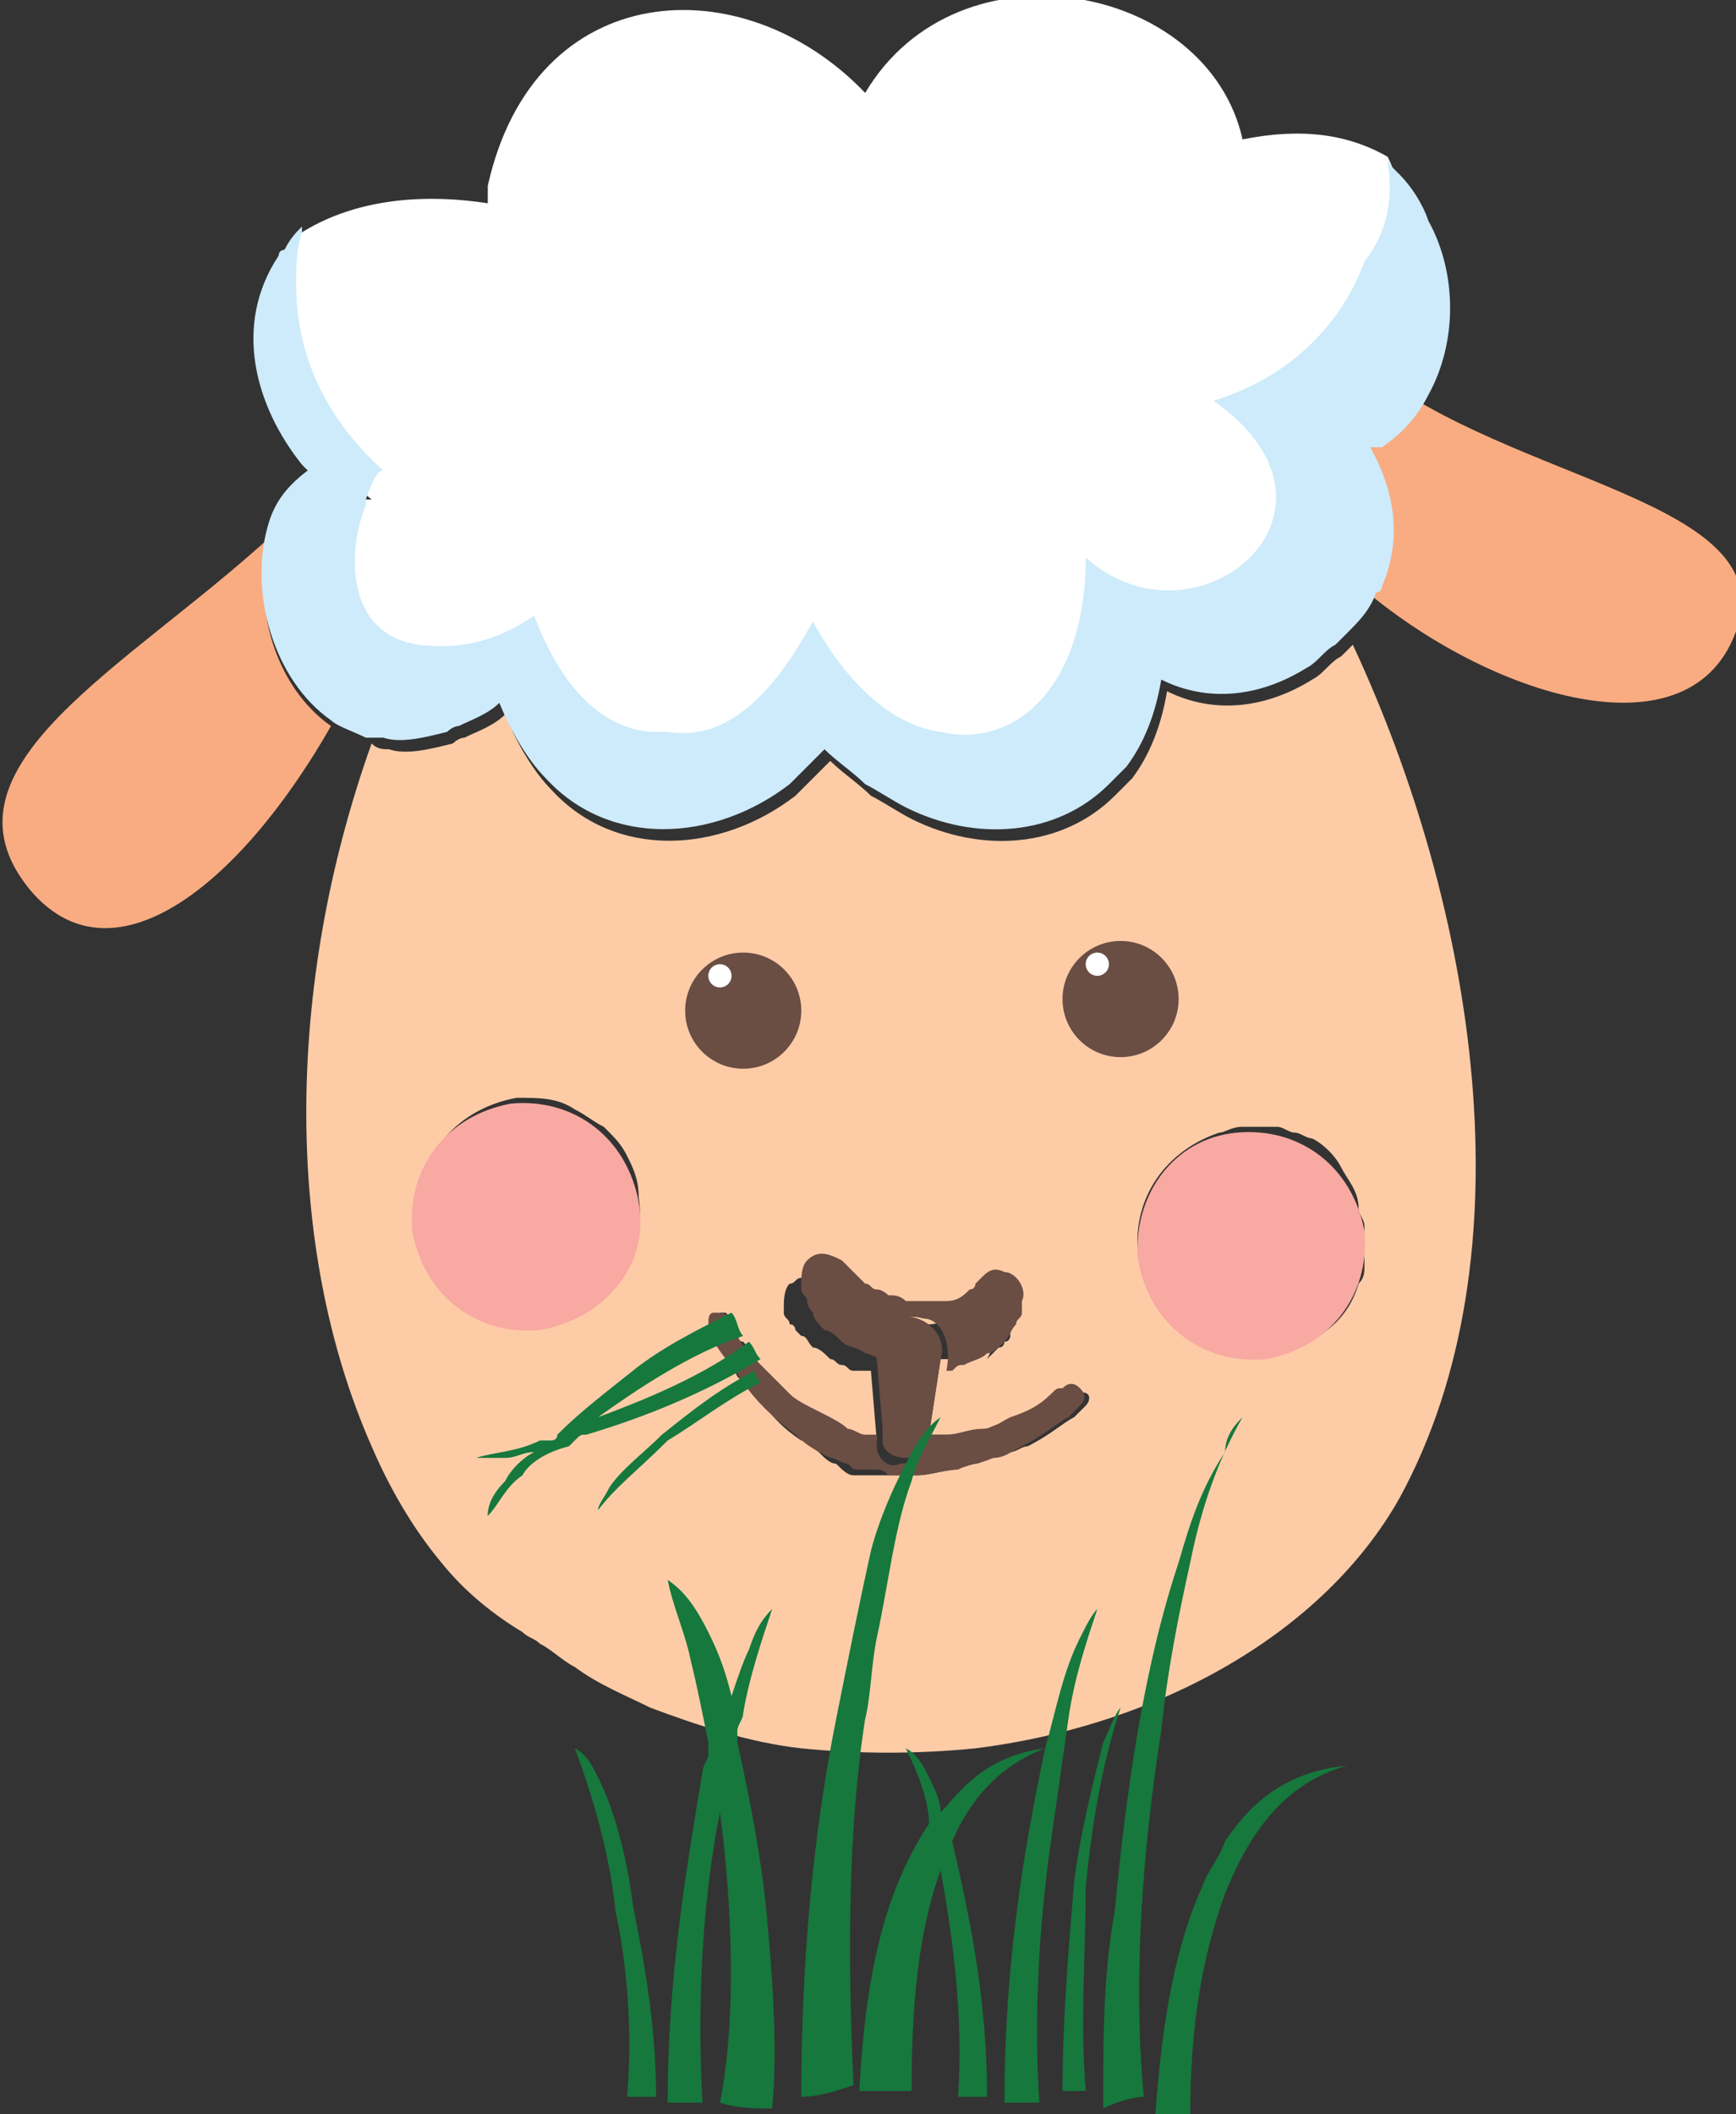 <svg width="124" height="151" viewBox="0 0 124 151" fill="none" xmlns="http://www.w3.org/2000/svg">
<rect x="0" y="0" width="124" height="151" fill="#333333" stroke="none"/>
<g clip-path="url(#clip0)">
<path d="M96.629 46.047C96.215 46.462 95.8 46.877 95.8 46.877C94.971 47.291 94.556 48.121 93.727 48.536C90.409 50.61 86.676 51.025 83.359 49.366C82.944 51.855 82.114 53.929 80.87 55.588C80.456 56.003 80.041 56.418 79.626 56.833C75.894 60.566 70.088 60.981 65.111 58.492C64.282 58.077 63.038 57.247 62.208 56.833C61.379 56.003 60.135 55.173 59.305 54.344C58.89 54.758 58.476 55.173 58.061 55.588C57.646 56.003 57.231 56.418 56.817 56.833C51.425 60.981 43.961 61.396 39.399 56.418C38.154 55.173 36.91 53.099 36.081 51.025C35.252 51.855 34.007 52.269 33.178 52.684C32.763 52.684 32.349 53.099 32.349 53.099C30.69 53.514 29.031 53.929 27.787 53.514C27.372 53.514 26.957 53.514 26.543 53.099C20.322 70.522 20.322 89.19 26.543 103.294C27.787 106.198 29.445 109.102 31.519 111.591C33.178 113.665 35.252 115.324 37.325 116.569C37.74 116.984 38.154 116.984 38.569 117.399C39.399 117.813 40.228 118.643 41.058 119.058C42.716 120.302 44.79 121.132 46.449 121.962C49.767 123.206 53.499 124.451 57.231 124.866C61.379 125.28 65.526 125.28 69.673 124.866C82.944 123.206 94.556 116.569 99.947 107.028C109.486 89.605 105.339 64.715 96.629 46.047ZM43.546 92.094C43.131 92.508 42.716 92.923 42.716 92.923C41.887 93.753 41.058 94.168 40.228 94.168C39.813 94.168 39.399 94.583 38.569 94.583C36.496 94.583 34.837 94.168 33.593 93.338C33.178 92.923 32.763 92.923 32.349 92.508C31.104 91.264 29.86 89.605 29.86 87.53C29.445 82.967 32.349 79.234 36.91 78.404C38.569 78.404 39.813 78.404 41.058 79.234C41.887 79.648 42.302 80.063 43.131 80.478C43.961 81.308 44.375 81.723 44.79 82.552C45.205 83.382 45.619 84.212 45.619 85.456C46.034 88.36 45.205 90.434 43.546 92.094ZM77.553 100.39C77.138 100.805 76.723 101.22 76.723 101.22C75.894 101.635 75.064 102.464 73.405 103.294C72.991 103.294 72.576 103.709 72.161 103.709C71.746 103.709 71.332 104.124 70.917 104.124C70.502 104.124 70.088 104.539 69.673 104.539C69.258 104.539 68.844 104.539 68.429 104.953C67.599 104.953 66.355 105.368 65.526 105.368C65.111 105.368 64.696 105.368 63.867 105.368H63.452H63.038H62.623H62.208H61.793H61.379H60.964C60.549 105.368 60.135 104.953 59.72 104.539C59.305 104.539 58.89 104.124 58.476 103.709L58.061 103.294C57.646 103.294 57.646 102.879 57.231 102.879C55.987 102.05 55.158 101.22 54.328 99.975C53.914 99.561 53.914 99.561 53.499 99.146C53.084 98.731 53.084 98.731 52.67 98.316C52.255 97.486 51.84 96.657 51.425 96.242C51.425 95.827 51.011 95.412 51.011 95.412V94.997C51.011 94.997 51.011 94.997 51.011 94.583C51.011 94.583 51.011 94.583 51.011 94.168C51.011 94.168 51.011 94.168 51.425 93.753H51.84C51.84 93.753 51.84 93.753 52.255 94.168C52.255 94.168 52.255 94.168 52.255 94.583C52.255 94.583 52.67 94.997 52.67 95.412C52.67 95.412 52.67 95.827 53.084 95.827C53.499 96.242 53.499 96.657 53.914 97.072C54.328 97.486 54.328 97.486 54.743 97.901C55.158 98.316 55.158 98.316 55.573 98.731C55.987 99.146 55.987 99.146 56.402 99.561C56.817 99.975 56.817 99.975 57.231 100.39C57.231 100.39 57.646 100.39 57.646 100.805C57.646 100.805 58.061 100.805 58.061 101.22C58.89 101.635 59.72 102.05 60.135 102.464C60.549 102.464 60.964 102.879 61.379 102.879C61.379 102.879 61.379 102.879 61.793 102.879H62.208H62.623L62.208 97.901C62.208 97.901 61.793 97.901 61.379 97.901H60.964C60.549 97.901 60.549 97.486 60.135 97.486C59.72 97.486 59.72 97.072 59.305 97.072C58.89 96.657 58.476 96.242 58.061 96.242C57.646 95.827 57.646 95.412 57.231 95.412L56.817 94.997C56.817 94.997 56.817 94.583 56.402 94.583C56.402 94.168 55.987 94.168 55.987 93.753V93.338C55.987 92.923 55.987 92.094 56.402 91.679C56.817 91.679 56.817 91.264 57.231 91.264C57.646 91.264 58.476 91.264 58.89 91.679L59.305 92.094C59.305 92.094 59.305 92.094 59.72 92.508L60.135 92.923L60.549 93.338C60.964 93.338 60.964 93.753 61.379 93.753C61.793 93.753 62.208 94.168 62.208 94.168C62.623 94.168 63.038 94.168 63.452 94.583C63.867 94.583 64.282 94.583 64.696 94.583H65.111H65.526H65.941H66.355C67.185 94.583 67.599 94.168 68.014 93.753C68.429 93.753 68.429 93.338 68.844 93.338C68.844 93.338 69.258 93.338 69.258 92.923C69.673 92.508 70.088 92.094 70.917 92.508C71.746 92.508 72.161 93.338 72.161 94.583C72.161 94.583 72.161 94.583 72.161 94.997C72.161 94.997 72.161 94.997 72.161 95.412C72.161 95.412 72.161 95.827 71.746 95.827C71.746 95.827 71.746 96.242 71.332 96.242L70.917 96.657L70.502 97.072L71.332 95.412C71.332 95.412 70.917 95.827 70.502 95.827C70.088 96.242 69.673 96.242 68.844 96.657C68.429 96.657 68.429 96.657 68.014 97.072C68.014 97.072 68.014 97.072 67.599 97.072C67.599 97.072 67.599 97.072 67.185 97.072L66.355 102.464C66.77 102.464 67.599 102.464 68.014 102.464C68.844 102.464 69.673 102.464 70.502 102.05C71.332 101.635 71.746 101.635 72.576 101.22C73.82 100.805 74.65 100.39 75.064 99.975C75.064 99.975 75.479 99.975 75.479 99.561C75.479 99.561 75.479 99.561 75.894 99.561L76.308 99.146C76.723 99.146 76.723 99.146 76.723 99.561C77.967 99.146 77.967 99.975 77.553 100.39ZM97.459 90.434C97.459 90.849 97.459 91.264 97.044 91.679C96.215 94.583 93.727 96.242 90.409 96.657C88.335 96.657 86.676 96.242 85.432 95.412C85.017 94.997 84.603 94.997 84.188 94.583C82.944 93.338 81.7 91.679 81.285 89.605C80.87 85.456 83.359 82.138 87.091 80.893C87.506 80.893 87.92 80.478 88.75 80.478H89.165C89.994 80.478 90.409 80.478 91.238 80.478C91.653 80.478 92.068 80.893 92.482 80.893C92.897 80.893 93.312 81.308 93.727 81.308C94.556 81.723 95.385 82.552 95.8 83.382C96.215 84.212 97.044 85.041 97.044 86.286C97.044 86.701 97.459 87.116 97.459 87.53C97.459 88.775 97.459 89.605 97.459 90.434Z" fill="#FDCCA7"/>
<path d="M62.212 104.953H61.382C60.968 104.953 60.968 104.953 60.553 104.539C60.138 104.539 59.723 104.124 59.309 104.124C58.479 103.709 57.65 103.294 56.82 102.464C55.161 101.22 53.917 99.975 53.088 98.731C52.258 97.486 51.429 96.657 51.014 95.827C51.014 95.412 50.6 94.997 50.6 94.997C50.6 94.583 50.6 94.583 50.6 94.583C50.6 94.168 50.6 93.753 51.014 93.753C51.429 93.753 51.844 93.753 52.258 94.168C52.258 94.168 52.258 94.168 52.258 94.583C52.258 94.583 52.673 94.997 52.673 95.412C53.088 96.242 53.917 97.072 54.747 97.901C55.161 98.316 55.576 98.731 56.406 99.561C56.82 99.975 57.65 100.39 58.479 100.805C59.309 101.22 60.138 101.635 60.553 102.05C60.968 102.05 61.382 102.464 61.797 102.464H62.212H62.626V103.294C62.626 104.124 63.456 104.953 64.285 104.539C65.115 104.539 65.529 104.124 65.529 103.294L65.944 102.464C66.359 102.464 67.188 102.464 67.603 102.464C68.432 102.464 69.262 102.05 70.091 102.05C70.921 102.05 71.335 101.635 72.165 101.22C73.409 100.805 74.238 100.39 75.068 99.561C75.483 99.146 75.483 99.146 75.897 99.146C76.312 98.731 76.727 98.731 77.141 99.146C77.556 99.561 77.556 99.975 77.141 100.39C77.141 100.39 76.727 100.805 76.312 101.22C75.483 101.635 74.653 102.464 72.994 103.294C72.165 103.709 71.75 104.124 70.921 104.124C70.091 104.539 69.262 104.539 68.432 104.953C67.603 104.953 66.359 105.368 65.529 105.368C65.115 105.368 64.7 105.368 63.87 105.368H63.456C63.041 104.953 63.041 104.953 62.212 104.953Z" fill="#6A4D43"/>
<path d="M65.943 94.167C64.699 93.753 63.455 94.582 63.04 95.827C63.04 96.242 63.04 96.242 63.04 96.656V97.071C62.626 97.071 62.211 96.656 61.796 96.656C61.382 96.242 60.552 96.242 60.137 95.827C59.723 95.412 59.308 94.997 58.893 94.997C58.478 94.582 58.064 94.167 58.064 93.753C57.649 93.338 57.649 92.923 57.649 92.923C57.649 92.508 57.234 92.508 57.234 92.093V91.678C57.234 91.264 57.234 90.434 57.649 90.019C58.478 89.189 59.308 89.604 60.137 90.019L60.552 90.434C60.552 90.434 60.552 90.434 60.967 90.849L61.382 91.264L61.796 91.678C62.211 91.678 62.211 92.093 62.626 92.093C63.04 92.093 63.455 92.508 63.455 92.508C63.87 92.508 64.284 92.508 64.699 92.923C65.114 92.923 65.529 92.923 65.943 92.923H66.358H66.773H67.188H67.602C68.432 92.923 68.846 92.508 69.261 92.093C69.676 92.093 69.676 91.678 69.676 91.678L70.091 91.264C70.505 90.849 70.92 90.434 71.749 90.849C72.579 90.849 73.408 92.093 72.994 92.923C72.994 92.923 72.994 92.923 72.994 93.338V93.753C72.994 94.167 72.579 94.167 72.579 94.582C72.164 94.997 72.164 95.412 71.749 95.827C71.335 96.242 70.92 96.656 70.505 96.656C70.091 97.071 69.676 97.071 68.846 97.486C68.432 97.486 68.432 97.486 68.017 97.901H67.602C68.017 95.827 67.188 94.167 65.943 94.167Z" fill="#6A4D43"/>
<path d="M64.701 104.123C63.871 104.123 63.042 103.708 63.042 102.879V102.049L62.627 97.071V96.656C62.627 96.241 62.627 96.241 62.627 95.826C63.042 94.582 64.286 93.752 65.53 94.167C66.774 94.582 67.603 95.826 67.189 97.071L66.359 102.464L65.945 103.293C65.945 103.708 65.115 104.123 64.701 104.123Z" fill="#6A4D43"/>
<path d="M88.34 80.893C92.901 80.478 96.634 83.382 97.463 87.945C97.878 92.509 94.975 96.242 90.413 97.072C85.851 97.487 82.119 94.583 81.289 90.02C80.875 85.457 83.778 81.308 88.34 80.893Z" fill="#F8A9A2"/>
<path d="M38.573 94.998C34.011 95.412 30.279 92.509 29.45 87.945C29.035 83.382 31.938 79.649 36.5 78.819C41.062 78.404 44.794 81.308 45.623 85.871C46.453 90.434 43.135 94.168 38.573 94.998Z" fill="#F8A9A2"/>
<path d="M94.559 29.038C94.559 29.038 94.973 28.624 94.559 29.038C94.973 28.624 94.973 28.624 94.559 29.038C94.973 28.624 94.973 28.624 95.388 28.624C95.388 28.624 95.388 28.624 95.803 28.624C95.803 28.624 95.803 28.624 96.218 28.624C96.218 28.624 96.218 28.624 96.632 28.624C96.632 28.624 96.632 28.624 97.047 28.624C97.047 28.624 97.047 28.624 97.462 28.624C97.462 28.624 97.462 28.624 97.876 28.209C97.876 28.209 97.876 28.209 98.291 27.794C98.291 27.794 98.291 27.794 98.291 27.379L98.706 26.964C109.488 34.846 128.565 36.091 123.589 46.047C119.442 54.343 104.512 48.951 95.803 40.654C96.632 36.506 97.047 32.772 94.559 29.038Z" fill="#F9AC81"/>
<path d="M23.642 51.855C17.006 63.471 7.883 70.523 2.077 63.471C-4.973 54.759 9.127 47.707 19.495 38.166C17.836 42.729 19.495 48.951 23.642 51.855Z" fill="#F9AC81"/>
<path d="M100.781 17.008C101.196 20.327 100.366 23.645 98.293 25.72C98.293 25.72 98.293 26.134 97.878 26.134C96.634 27.379 94.56 28.623 92.072 29.453C103.684 37.75 87.095 49.365 78.801 42.313C78.801 52.684 72.58 56.832 66.774 54.758C63.871 53.514 60.968 51.025 58.895 46.876C56.406 50.61 53.503 55.588 48.112 54.758C46.868 54.758 47.697 54.758 47.697 54.758C47.697 54.758 47.283 54.758 46.868 54.758C41.477 54.343 38.574 49.78 37.744 46.047C35.256 47.706 32.768 48.95 29.035 48.535C21.57 47.291 24.473 36.92 26.132 35.676C26.132 35.676 26.132 35.676 26.547 35.676C20.326 30.698 19.082 23.645 20.326 17.838C20.741 17.423 21.156 17.008 21.57 16.593C24.888 14.519 29.45 13.689 34.841 14.519C34.841 14.104 34.841 13.689 34.841 13.274C38.159 -1.66 53.089 -2.489 61.798 6.637C68.433 -4.563 86.266 -1.245 88.754 9.956C92.901 9.126 96.219 9.541 99.122 11.2C99.537 12.03 99.537 12.445 99.951 12.445C100.366 14.104 100.781 15.349 100.781 17.008Z" fill="white"/>
<path d="M102.024 28.209C101.194 29.869 99.95 31.113 98.706 31.943C98.706 31.943 98.706 31.943 98.291 31.943C98.291 31.943 98.291 31.943 97.877 31.943C99.95 35.676 99.95 38.995 98.706 41.899C98.706 41.899 98.706 42.314 98.291 42.314C97.877 43.558 97.047 44.388 96.218 45.218C95.803 45.633 95.388 46.047 95.388 46.047C94.559 46.462 94.144 47.292 93.315 47.707C89.997 49.781 86.264 50.196 82.947 48.536C82.532 51.025 81.703 53.099 80.459 54.759C80.044 55.174 79.629 55.589 79.214 56.003C75.482 59.737 69.676 60.152 64.699 57.663C63.87 57.248 62.626 56.418 61.796 56.003C60.967 55.174 59.723 54.344 58.893 53.514C58.479 53.929 58.064 54.344 57.649 54.759C57.234 55.174 56.82 55.589 56.405 56.003C51.014 60.152 43.549 60.567 38.987 55.589C37.743 54.344 36.499 52.27 35.669 50.196C34.84 51.025 33.596 51.44 32.766 51.855C32.352 51.855 31.937 52.27 31.937 52.27C30.278 52.685 28.619 53.099 27.375 52.685C26.96 52.685 26.546 52.685 26.131 52.685C25.301 52.27 24.057 51.855 23.642 51.44C19.495 48.536 17.836 42.314 19.081 37.751C19.495 36.091 20.325 34.847 21.984 33.602L21.569 33.187C18.251 29.039 16.592 23.231 19.91 18.253C19.91 17.838 20.325 17.838 20.325 17.838C20.739 17.009 21.154 16.594 21.569 16.179V16.594C21.154 17.838 21.154 19.083 21.154 20.328C21.154 25.306 23.228 29.869 27.375 33.602C26.96 33.602 26.546 34.432 26.131 35.676C26.131 35.676 26.131 35.676 26.131 36.091C24.887 38.995 24.472 45.218 29.863 46.047C33.181 46.462 35.669 45.633 38.157 43.973C39.402 47.292 41.89 51.855 46.452 52.27C46.867 52.27 47.281 52.27 47.281 52.27H47.696C52.672 53.099 55.99 48.121 58.064 44.388C60.552 48.951 63.87 51.855 67.188 52.27C72.579 53.514 77.555 48.951 77.555 39.825C85.435 46.877 97.877 36.506 86.679 28.624C92.07 26.965 95.803 23.231 97.462 18.668C99.121 16.594 99.535 14.105 99.121 11.616V11.201C99.121 11.616 99.535 12.031 99.535 12.031L99.95 12.446C100.78 13.275 101.609 14.52 102.024 15.764C104.097 19.498 104.097 24.476 102.024 28.209Z" fill="#CDEBFB"/>
<path fill-rule="evenodd" clip-rule="evenodd" d="M42.719 107.857C42.719 107.443 43.133 107.028 43.548 106.198C44.378 104.954 46.036 103.709 47.281 102.465C49.354 100.805 51.428 99.146 53.916 97.901C53.916 98.316 54.331 98.731 54.331 98.731C51.843 99.975 49.769 101.635 47.695 102.879C45.622 104.954 43.963 106.198 42.719 107.857Z" fill="#16783C"/>
<path fill-rule="evenodd" clip-rule="evenodd" d="M34.833 108.272C34.833 107.442 35.248 106.613 36.078 105.783C36.492 104.953 37.322 104.124 38.151 103.709C37.322 103.709 36.907 104.124 36.078 104.124C35.248 104.124 34.833 104.124 34.004 104.124C35.248 103.709 36.907 103.709 38.566 102.879C38.566 102.879 38.98 102.879 39.395 102.879C39.395 102.879 39.81 102.879 39.81 102.464C41.469 100.805 43.128 99.561 45.201 97.901C47.275 96.242 49.763 94.997 52.251 93.753C52.666 94.168 52.666 94.997 53.081 95.412C49.348 96.657 45.616 99.146 42.713 101.22C46.031 99.975 50.178 98.316 53.495 95.827C53.91 96.242 53.91 96.657 54.325 97.072C50.178 99.561 46.031 101.22 41.883 102.464C41.469 102.464 41.469 102.464 41.054 102.879L40.639 103.294C38.98 103.709 37.736 104.539 37.322 105.368C36.078 106.198 35.663 107.442 34.833 108.272Z" fill="#16783C"/>
<path d="M80.042 75.501C82.332 75.501 84.189 73.644 84.189 71.353C84.189 69.061 82.332 67.204 80.042 67.204C77.751 67.204 75.894 69.061 75.894 71.353C75.894 73.644 77.751 75.501 80.042 75.501Z" fill="#6A4D43"/>
<path d="M78.378 69.692C78.836 69.692 79.208 69.321 79.208 68.862C79.208 68.404 78.836 68.033 78.378 68.033C77.92 68.033 77.549 68.404 77.549 68.862C77.549 69.321 77.92 69.692 78.378 69.692Z" fill="white"/>
<path d="M53.087 76.329C55.377 76.329 57.234 74.472 57.234 72.181C57.234 69.89 55.377 68.033 53.087 68.033C50.796 68.033 48.94 69.89 48.94 72.181C48.94 74.472 50.796 76.329 53.087 76.329Z" fill="#6A4D43"/>
<path d="M51.423 70.522C51.881 70.522 52.253 70.151 52.253 69.692C52.253 69.234 51.881 68.863 51.423 68.863C50.965 68.863 50.594 69.234 50.594 69.692C50.594 70.151 50.965 70.522 51.423 70.522Z" fill="white"/>
<path fill-rule="evenodd" clip-rule="evenodd" d="M67.186 101.219C66.356 102.879 65.527 104.123 65.112 105.782C63.868 109.101 63.453 113.249 62.624 116.983C62.209 119.057 62.209 121.131 61.794 122.791C60.55 130.673 60.55 140.214 60.965 148.925C59.721 149.34 58.477 149.755 57.232 149.755C57.232 140.214 58.062 131.087 59.721 122.791C60.55 118.642 61.38 114.494 62.209 110.76C62.624 109.101 63.453 107.027 64.283 105.368C65.112 103.708 65.942 102.049 67.186 101.219Z" fill="#16783C"/>
<path fill-rule="evenodd" clip-rule="evenodd" d="M88.75 101.219C87.091 104.123 85.847 107.442 85.018 111.59C84.188 115.324 83.359 119.472 82.944 123.62C81.7 131.502 80.871 141.043 81.7 149.755C80.871 149.755 79.626 150.17 78.797 150.585C78.797 145.607 78.797 141.043 79.626 136.48C80.456 127.769 81.7 119.057 84.188 111.59C85.018 108.686 85.847 106.197 87.506 103.708C87.506 102.464 88.335 101.634 88.75 101.219Z" fill="#16783C"/>
<path fill-rule="evenodd" clip-rule="evenodd" d="M77.553 149.341C77.139 149.341 76.309 149.341 75.894 149.341C75.894 144.363 76.309 139.384 76.724 134.406C77.139 131.088 77.968 127.769 78.797 124.45C79.212 123.621 79.627 122.376 80.042 121.961C78.797 125.695 77.968 130.258 77.553 134.821C77.553 139.384 77.139 144.363 77.553 149.341Z" fill="#16783C"/>
<path fill-rule="evenodd" clip-rule="evenodd" d="M41.059 124.866C41.888 125.281 42.303 126.11 42.718 126.94C43.962 129.429 44.791 132.748 45.206 136.066C46.035 140.215 46.865 144.778 46.865 149.756C46.035 149.756 45.62 149.756 44.791 149.756C45.206 145.193 44.791 140.215 43.962 136.481C43.547 132.333 42.303 128.184 41.059 124.866Z" fill="#16783C"/>
<path fill-rule="evenodd" clip-rule="evenodd" d="M96.215 126.109C91.653 127.354 89.165 131.087 87.506 135.236C85.847 139.799 85.018 144.777 85.018 150.999C84.188 150.999 83.359 150.999 82.529 150.999C82.944 145.192 83.773 139.384 85.847 134.821C86.262 133.576 87.091 132.747 87.506 131.502C89.165 129.013 91.653 126.524 96.215 126.109Z" fill="#16783C"/>
<path fill-rule="evenodd" clip-rule="evenodd" d="M47.691 112.836C48.936 113.666 49.765 114.91 50.594 116.569C51.424 118.229 51.839 119.473 52.253 121.133C52.668 119.888 53.083 118.644 53.497 117.814C53.912 116.569 54.327 115.74 55.156 114.91C54.327 117.399 53.497 119.888 53.083 122.377C53.083 122.792 52.668 123.207 52.668 123.622C52.668 123.622 52.668 124.036 52.668 124.451C53.497 128.185 54.327 132.333 54.742 136.482C55.156 141.045 55.571 146.023 55.156 150.586C53.912 150.586 52.668 150.586 51.424 150.171C52.668 143.949 52.253 135.652 51.424 129.429C50.18 135.652 49.765 143.119 50.18 150.171C49.35 150.171 48.521 150.171 47.691 150.171C47.691 141.46 48.936 133.993 50.18 126.525C50.18 126.111 50.594 125.696 50.594 125.281C50.594 124.866 50.594 124.866 50.594 124.451C50.18 122.377 49.765 120.303 49.35 118.644C48.936 116.569 48.106 114.91 47.691 112.836Z" fill="#16783C"/>
<path fill-rule="evenodd" clip-rule="evenodd" d="M64.699 124.866C64.699 124.866 65.113 124.866 64.699 124.866C65.528 125.281 65.943 126.111 66.357 126.94C66.772 127.77 67.187 128.6 67.187 129.429L67.602 129.015C69.26 126.94 71.334 125.281 74.652 124.866C75.481 121.962 75.896 119.473 77.14 116.984C77.555 116.155 77.969 115.325 78.384 114.91C77.555 117.399 76.725 119.888 76.311 122.792C75.896 125.696 75.481 128.6 75.067 131.504C74.237 137.311 73.822 143.949 74.237 150.171C73.408 150.171 72.578 150.171 71.749 150.171C71.749 140.63 72.993 132.748 74.652 124.866C71.334 126.111 69.26 128.6 68.016 131.504C69.26 136.896 70.505 142.704 70.505 149.756C69.675 149.756 69.26 149.756 68.431 149.756C68.846 143.949 68.016 138.141 67.187 133.578C65.528 138.141 65.113 143.534 65.113 149.341C63.869 149.341 62.625 149.341 61.381 149.341C61.796 141.46 63.04 135.237 66.357 130.259C66.357 128.6 65.528 126.526 64.699 124.866Z" fill="#16783C"/>
</g>
<defs>
<clipPath id="clip0">
<rect width="124" height="151" fill="white"/>
</clipPath>
</defs>
</svg>
